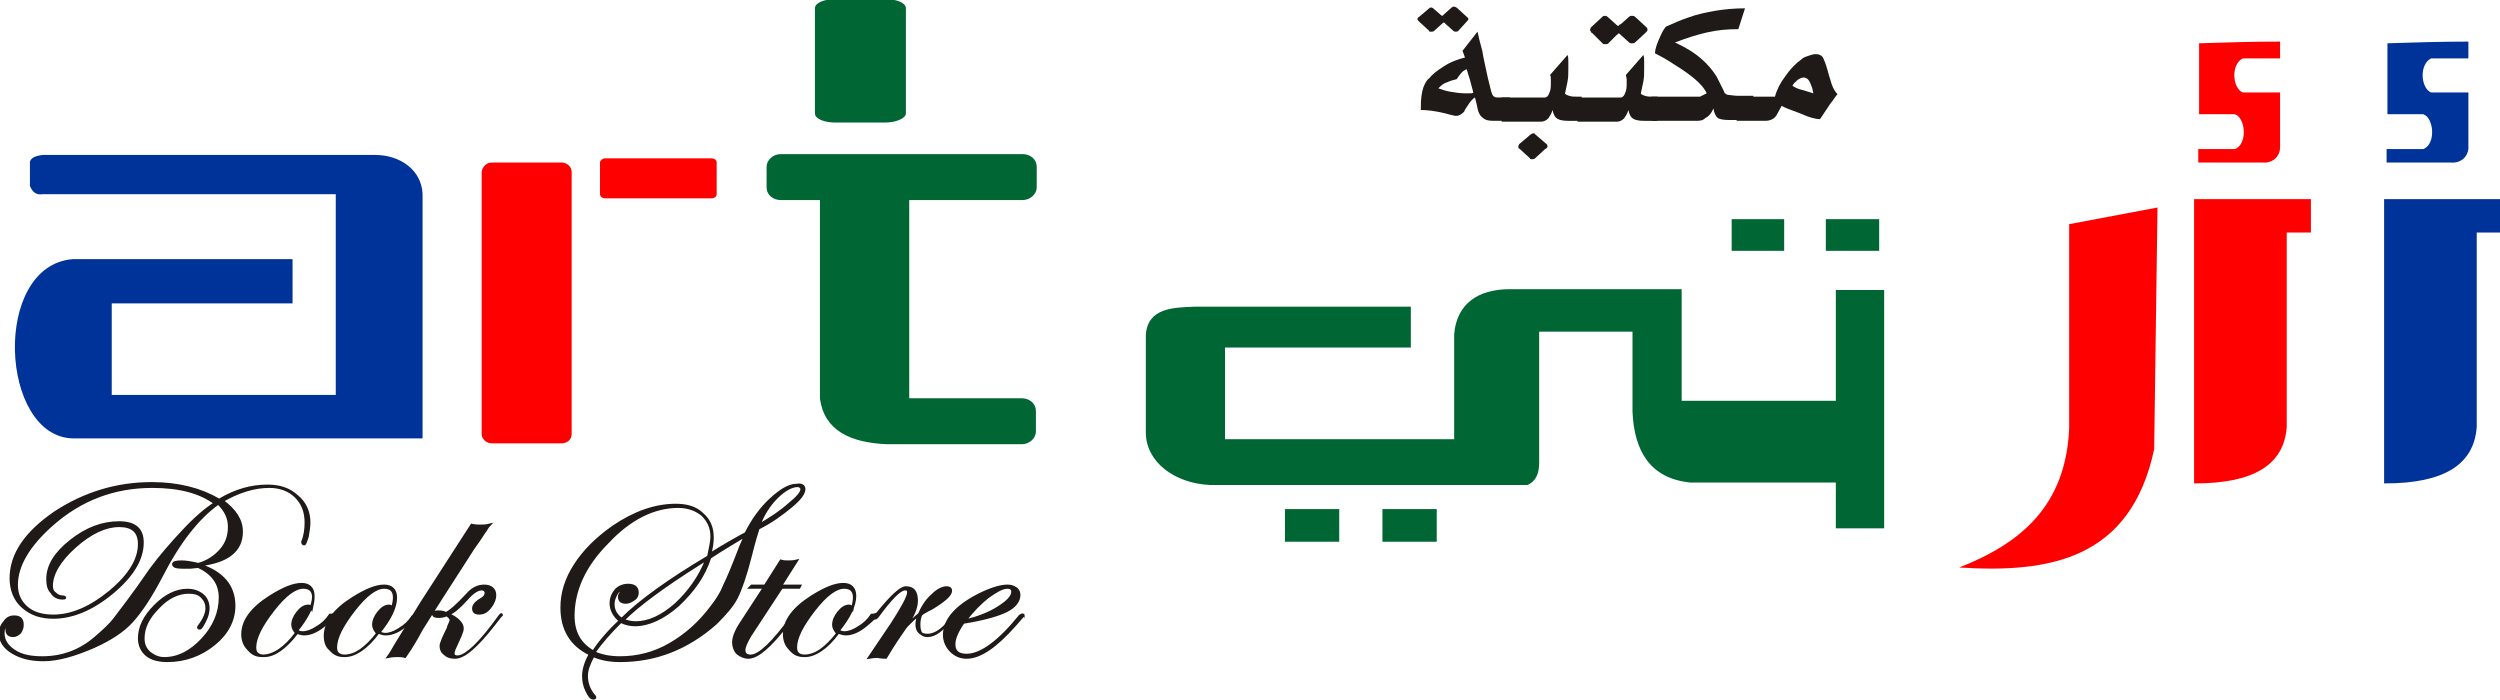 <?xml version="1.0" encoding="utf-8"?>
<!-- Generator: Adobe Illustrator 24.2.3, SVG Export Plug-In . SVG Version: 6.00 Build 0)  -->
<svg version="1.1" id="Layer_1" xmlns="http://www.w3.org/2000/svg" xmlns:xlink="http://www.w3.org/1999/xlink" x="0px" y="0px"
	 viewBox="0 0 300 84" style="enable-background:new 0 0 300 84;" xml:space="preserve">
<style type="text/css">
	.st0{fill-rule:evenodd;clip-rule:evenodd;fill:#003399;}
	.st1{fill:none;stroke:#003399;stroke-width:0.216;stroke-miterlimit:10;}
	.st2{fill-rule:evenodd;clip-rule:evenodd;fill:#FF0000;}
	.st3{fill-rule:evenodd;clip-rule:evenodd;fill:#006633;}
	.st4{fill:none;stroke:#006633;stroke-width:0.216;stroke-miterlimit:10;}
	.st5{fill-rule:evenodd;clip-rule:evenodd;fill:#1F1A17;}
	.st6{fill:none;stroke:#1F1A17;stroke-width:0.3;stroke-miterlimit:10;}
	.st7{fill:none;stroke:#FF0000;stroke-width:0.216;stroke-miterlimit:10;}
</style>
<g>
	<path class="st0" d="M5.1,23.2c12.1,0,23.2,0,35.3,0c0,8.1,0,16.2,0,24.3c-9,0-18.1,0-27.1,0c0-3.7,0-7.5,0-11.2
		c7.2,0,14.5,0,21.7,0c0-1.7,0-3.4,0-5.1c-8.7,0-17.4,0-26.2,0c-9.7,0.7-8.7,21.2,0,21.3h41.8c0-9.7,0-19.4,0-29.2
		c-0.1-2.8-2.6-4.6-5.6-4.6c-13.7,0-26.3,0-39.9,0c-0.6,0.1-1.2,0.2-1.4,0.7c0,1,0,1.9,0,2.9C4,23,4.4,23.3,5.1,23.2z"/>
	<path class="st1" d="M5.1,23.2c12.1,0,23.2,0,35.3,0c0,8.1,0,16.2,0,24.3c-9,0-18.1,0-27.1,0c0-3.7,0-7.5,0-11.2
		c7.2,0,14.5,0,21.7,0c0-1.7,0-3.4,0-5.1c-8.7,0-17.4,0-26.2,0c-9.7,0.7-8.7,21.2,0,21.3h41.8c0-9.7,0-19.4,0-29.2
		c-0.1-2.8-2.6-4.6-5.6-4.6c-13.7,0-26.3,0-39.9,0c-0.6,0.1-1.2,0.2-1.4,0.7c0,1,0,1.9,0,2.9C4,23,4.4,23.3,5.1,23.2z"/>
	<path class="st2" d="M59,19.5h8.4c0.6,0,1.2,0.5,1.2,1.1v31.5c0,0.6-0.5,1.1-1.2,1.1H59c-0.6,0-1.2-0.5-1.2-1.1V20.6
		C57.9,20,58.4,19.5,59,19.5"/>
	<path class="st2" d="M72.6,19h12.8c0.3,0,0.6,0.2,0.6,0.5v3.8c0,0.3-0.3,0.5-0.6,0.5H72.6c-0.3,0-0.6-0.2-0.6-0.5v-3.8
		C72,19.3,72.3,19,72.6,19"/>
	<path class="st3" d="M100.3,0h5.9c1.3,0,2.4,0.4,2.4,1v12.6c0,0.5-1.1,1-2.4,1h-5.9c-1.3,0-2.4-0.4-2.4-1V1C97.9,0.4,99,0,100.3,0z
		"/>
	<path class="st4" d="M100.3,0h5.9c1.3,0,2.4,0.4,2.4,1v12.6c0,0.5-1.1,1-2.4,1h-5.9c-1.3,0-2.4-0.4-2.4-1V1C97.9,0.4,99,0,100.3,0z
		"/>
	<path class="st3" d="M106.4,53.2h16.2c0.9,0,1.6-0.7,1.6-1.4v-2.5c0-0.8-0.7-1.4-1.6-1.4H109V24.1c0-0.1,0-0.1,0-0.2h13.7
		c0.9,0,1.6-0.7,1.6-1.4V20c0-0.8-0.7-1.4-1.6-1.4h-29c-0.9,0-1.6,0.7-1.6,1.4v2.5c0,0.8,0.7,1.4,1.6,1.4h4.8c0,0.1,0,0.1,0,0.2
		c0,7.9,0,15.8,0,23.7C99,51.6,102.1,53,106.4,53.2z"/>
	<path class="st4" d="M106.4,53.2h16.2c0.9,0,1.6-0.7,1.6-1.4v-2.5c0-0.8-0.7-1.4-1.6-1.4H109V24.1c0-0.1,0-0.1,0-0.2h13.7
		c0.9,0,1.6-0.7,1.6-1.4V20c0-0.8-0.7-1.4-1.6-1.4h-29c-0.9,0-1.6,0.7-1.6,1.4v2.5c0,0.8,0.7,1.4,1.6,1.4h4.8c0,0.1,0,0.1,0,0.2
		c0,7.9,0,15.8,0,23.7C99,51.6,102.1,53,106.4,53.2z"/>
	<path class="st5" d="M37.1,62.7c0,0.5-0.1,1.1-0.2,1.7c-0.2,0.6-0.3,0.9-0.4,0.9c-0.1,0-0.2-0.1-0.2-0.2c0,0,0-0.1,0-0.1
		c0.3-0.7,0.4-1.5,0.4-2.3c0-1.3-0.4-2.3-1.2-3.1c-0.8-0.8-1.9-1.2-3.2-1.2c-1.8,0-3.7,0.6-5.6,1.7c1.5,1.1,2.3,2.3,2.3,3.7
		c0,2.3-1.7,3.6-5,4c2.7,0.9,4.1,2.5,4.1,4.9c0,1.7-0.8,3.3-2.4,4.6c-1.6,1.3-3.5,2-5.6,2c-1,0-1.9-0.2-2.5-0.7
		c-0.6-0.5-0.9-1.2-0.9-2c0-1.3,0.6-2.6,1.9-3.9c1.3-1.3,2.6-1.9,3.9-1.9c0.7,0,1.3,0.2,1.8,0.6c0.5,0.4,0.7,1,0.7,1.6
		c0,0.4-0.1,0.9-0.4,1.5c-0.3,0.6-0.5,0.9-0.6,0.9c-0.1,0-0.2,0-0.2-0.1c0,0,0-0.1,0.1-0.2c0.6-0.8,0.9-1.5,0.9-2.1
		c0-0.6-0.2-1-0.6-1.4c-0.4-0.4-0.9-0.5-1.6-0.5c-1.2,0-2.5,0.6-3.6,1.8c-1.2,1.2-1.8,2.4-1.8,3.7c0,0.7,0.2,1.2,0.7,1.7
		c0.5,0.4,1.1,0.7,1.8,0.7c1.7,0,3.2-0.8,4.6-2.3c1.4-1.5,2.1-3.2,2.1-5c0-1.7-0.9-2.9-2.6-3.7l-1,0.1c-0.3,0-0.5,0-0.8,0
		c-0.8,0-1.2-0.1-1.2-0.4c0-0.2,0.3-0.3,1-0.3c0.5,0,1.1,0.1,2,0.3c1.1-0.3,2-0.9,2.7-1.7c0.7-0.8,1-1.7,1-2.8c0-1-0.4-1.9-1.3-2.8
		c-2.4,1.7-4.7,4.6-6.8,8.7c-1.3,2.5-2.5,4.3-3.6,5.5c-1,1.1-2.5,2.1-4.5,3c-2.3,1-4.3,1.6-6.1,1.6c-1.5,0-2.7-0.3-3.7-0.9
		c-1-0.6-1.5-1.4-1.5-2.3c0-0.5,0.2-1,0.5-1.3C0.8,74.2,1.2,74,1.7,74c0.7,0,1,0.3,1,1c0,0.3-0.1,0.6-0.3,0.9
		c-0.2,0.2-0.5,0.4-0.8,0.4c-0.6,0-0.8-0.3-0.8-0.8c0-0.2,0-0.3-0.1-0.3c-0.2,0-0.3,0.3-0.3,0.8c0,0.8,0.4,1.5,1.3,2.1
		c0.9,0.6,2,0.8,3.4,0.8c2.4,0,4.6-0.8,6.5-2.5c0.8-0.7,1.6-1.4,2.2-2.2c0.6-0.8,2.1-2.7,4.3-5.9c1.1-1.5,2.4-3,3.9-4.6
		c1.5-1.6,2.8-2.7,3.8-3.3c-1.7-1.3-4.2-2-7.5-2c-4.6,0-8.6,1.5-12.1,4.6c-2.8,2.5-4.2,4.9-4.2,7.2c0,1.1,0.4,2,1.2,2.7
		c0.8,0.7,1.9,1,3.2,1c2.2,0,4.5-1,6.8-2.9c2.4-2,3.5-3.9,3.5-5.7c0-1.5-0.8-2.2-2.4-2.2c-1.6,0-3.4,0.8-5.3,2.5
		c-1.9,1.7-2.8,3.3-2.8,4.7c0,0.4,0.1,0.7,0.4,0.9c0.3,0.3,0.6,0.4,0.9,0.4c0.2,0,0.3,0.1,0.3,0.1c0,0.1-0.1,0.1-0.3,0.1
		c-0.5,0-1-0.2-1.3-0.7c-0.4-0.4-0.5-1-0.5-1.6c0-1.6,0.9-3.1,2.8-4.6c1.9-1.5,3.8-2.2,5.8-2.2c1.9,0,2.8,0.8,2.8,2.4
		c0,2-1.2,4-3.6,6c-2.4,2-4.8,3-7.1,3c-1.5,0-2.7-0.4-3.7-1.3c-0.9-0.8-1.4-2-1.4-3.4c0-2.9,1.8-5.5,5.3-7.9
		C10.1,59.2,14,58,18.2,58c3.2,0,5.9,0.7,8.1,2c2-1.2,3.9-1.7,5.8-1.7c1.5,0,2.6,0.4,3.5,1.2C36.6,60.3,37.1,61.4,37.1,62.7"/>
	<path class="st5" d="M37.6,71.7c0-0.8-0.4-1.2-1.2-1.2c-1,0-2.2,0.9-3.6,2.7c-1.4,1.8-2.2,3.3-2.2,4.5c0,0.7,0.4,1,1.1,1
		c1.2,0,2.5-0.9,3.9-2.7c-0.3-0.3-0.5-0.7-0.5-1c0-0.5,0.2-1,0.6-1.5c0.4-0.5,0.8-0.8,1.3-0.8c0.2,0,0.3,0.1,0.4,0.3
		C37.5,72.5,37.6,72.1,37.6,71.7 M40.2,73.7c0,0.2-0.3,0.5-1,1.1c-1,0.9-1.9,1.3-2.7,1.3c-0.3,0-0.6-0.1-0.9-0.2
		c-1.4,1.9-2.8,2.8-4.1,2.8c-0.7,0-1.2-0.2-1.7-0.8c-0.5-0.5-0.7-1.1-0.7-1.8c0-1.6,1.1-3.1,3.3-4.5c1.6-1,2.8-1.5,3.8-1.5
		c0.9,0,1.4,0.5,1.4,1.4c0,1.2-0.7,2.6-2,4.2c0.2,0.1,0.5,0.2,0.7,0.2c0.5,0,1.1-0.2,1.7-0.6c0.7-0.4,1.2-0.9,1.6-1.5
		C40,73.8,40.1,73.7,40.2,73.7C40.2,73.7,40.2,73.7,40.2,73.7z"/>
	<path class="st5" d="M47.3,71.7c0-0.8-0.4-1.2-1.2-1.2c-1,0-2.2,0.9-3.6,2.7c-1.4,1.8-2.2,3.3-2.2,4.5c0,0.7,0.4,1,1.1,1
		c1.2,0,2.5-0.9,3.9-2.7c-0.3-0.3-0.5-0.7-0.5-1c0-0.5,0.2-1,0.6-1.5c0.4-0.5,0.8-0.8,1.3-0.8c0.2,0,0.3,0.1,0.4,0.3
		C47.2,72.5,47.3,72.1,47.3,71.7 M50,73.7c0,0.2-0.3,0.5-1,1.1c-1,0.9-1.9,1.3-2.7,1.3c-0.3,0-0.6-0.1-0.9-0.2
		c-1.4,1.9-2.8,2.8-4.1,2.8c-0.7,0-1.2-0.2-1.7-0.8C39.2,77.6,39,77,39,76.3c0-1.6,1.1-3.1,3.3-4.5c1.6-1,2.8-1.5,3.8-1.5
		c0.9,0,1.4,0.5,1.4,1.4c0,1.2-0.7,2.6-2,4.2c0.2,0.1,0.5,0.2,0.7,0.2c0.5,0,1.1-0.2,1.7-0.6c0.7-0.4,1.2-0.9,1.6-1.5
		C49.8,73.8,49.9,73.7,50,73.7C50,73.7,50,73.7,50,73.7z"/>
	<path class="st5" d="M60.2,73.8c0,0-0.1,0.1-0.2,0.2l-0.7,0.9c-2.1,2.7-3.6,4-4.7,4c-0.5,0-0.9-0.1-1.2-0.4c-0.4-0.3-0.5-0.6-0.5-1
		c0-0.3,0.3-1,0.9-2.2l0-0.1c0.2-0.4,0.3-0.7,0.3-0.8c0-0.2-0.2-0.4-0.5-0.6c-0.4,0.2-0.8,0.2-1,0.2c-0.4,0-0.6-0.1-0.6-0.3
		c0-0.2,0.2-0.3,0.5-0.3c0.3,0,0.7,0,1,0.2c0.5-0.2,1.4-1,2.6-2.3c0.6-0.7,1.3-1,2-1c0.8,0,1.3,0.4,1.3,1.1c0,0.5-0.2,1-0.6,1.5
		c-0.4,0.5-0.8,0.7-1.3,0.7c-0.5,0-0.7-0.2-0.7-0.6c0-0.4,0.4-0.8,1.1-1.2c0.3-0.2,0.4-0.4,0.4-0.7c0-0.2-0.2-0.4-0.5-0.4
		c-0.5,0-1.1,0.4-1.8,1.2c-0.9,1-1.6,1.6-2.2,1.8c1.1,0.5,1.7,1.1,1.7,1.7c0,0.4-0.3,1-0.8,2.1c-0.2,0.4-0.3,0.7-0.3,0.9
		c0,0.3,0.2,0.4,0.5,0.4c1,0,2.7-1.6,5-4.8c0.1-0.1,0.1-0.2,0.2-0.2C60.1,73.7,60.2,73.7,60.2,73.8 M58.7,63
		c-0.1,0.1-0.2,0.3-0.4,0.6C58,64,57.6,64.7,57,65.5c-0.3,0.4-0.7,1.1-1.3,2L53,71.7c-0.9,1.4-1.7,2.7-2.4,3.8
		c-0.7,1.3-1.3,2.3-1.8,3l-0.2,0.3c-0.3-0.1-0.6-0.1-0.9-0.1c-0.2,0-0.6,0-1.1,0.1c0.3-0.4,0.5-0.8,0.8-1.3l1.9-3.1
		c0.3-0.5,0.7-1.1,1.3-2.1l6-9.3c0.4,0.1,0.8,0.1,1,0.1C57.9,63.1,58.3,63.1,58.7,63z"/>
	<path class="st5" d="M85.4,64.4c0-1.1-0.4-1.9-1.1-2.6c-0.7-0.6-1.7-1-2.9-1c-2.9,0-5.8,1.4-8.5,4.3c-2.8,2.8-4.1,5.8-4.1,8.8
		c0,2,0.8,3.4,2.4,4.3c0.7-1.1,1.8-2.4,3.2-3.7c-0.7-0.6-1.1-1.3-1.1-2.1c0-0.6,0.2-1.1,0.6-1.6c0.4-0.4,0.9-0.6,1.5-0.6
		c0.7,0,1.1,0.3,1.1,0.9c0,0.3-0.1,0.6-0.4,0.8c-0.3,0.2-0.6,0.4-1,0.4c-0.5,0-0.8-0.2-0.8-0.7c0-0.2,0.1-0.3,0.2-0.5
		c0-0.1,0.1-0.2,0.1-0.2c0-0.1,0-0.1-0.1-0.1c-0.2,0-0.4,0.2-0.6,0.6c-0.2,0.4-0.3,0.7-0.3,1.1c0,0.7,0.3,1.3,1,1.8
		c2.2-2.2,5.7-4.7,10.4-7.5C85.2,65.8,85.4,65,85.4,64.4 M89.4,64.3c-1.3,0.8-2.7,1.6-4.2,2.6c-0.7,2.2-2,4-3.8,5.7
		c-1.8,1.6-3.6,2.4-5.2,2.4c-0.5,0-1.1-0.1-1.7-0.4c-1.2,1.2-2.3,2.4-3.2,3.7c0.9,0.4,1.9,0.6,3.1,0.6c2.1,0,4.1-0.5,6-1.6
		c1.9-1.1,3.6-2.6,5-4.5c0.7-0.9,1.2-1.7,1.5-2.5c0.4-0.8,1-2.2,1.8-4.3C88.9,65.4,89.2,64.9,89.4,64.3z M84.8,67.1l-1.1,0.7
		c-4.1,2.6-7.1,4.8-8.9,6.6c0.5,0.2,1,0.3,1.5,0.3c1.5,0,3.1-0.7,4.8-2.2C82.7,71,84,69.2,84.8,67.1z M96.2,58.7
		c0-0.2-0.2-0.4-0.5-0.4c-0.7,0-1.6,0.5-2.5,1.4c-0.9,0.9-1.6,2-2.1,3.3c1.4-0.8,2.6-1.6,3.6-2.5C95.7,59.7,96.2,59.1,96.2,58.7z
		 M96.5,58.7c0,0.5-0.5,1.2-1.6,2.1c-1.1,0.9-2.3,1.8-3.9,2.6c-0.2,0.6-0.5,1.6-0.9,3.2c-0.6,2.4-1.2,4.1-1.7,5.1
		c-0.5,1-1.4,2-2.5,3.1c-3.4,3-7.2,4.5-11.5,4.5c-1.2,0-2.3-0.2-3.2-0.6c-0.5,0.9-0.8,1.7-0.8,2.4c0,0.9,0.3,1.7,0.9,2.4
		c0.1,0.1,0.1,0.1,0.1,0.2c0,0.1-0.1,0.1-0.2,0.1c-0.3,0-0.5-0.3-0.8-0.9c-0.3-0.6-0.4-1.2-0.4-1.8c0-0.8,0.3-1.7,0.8-2.6
		c-2.3-1.1-3.4-3-3.4-5.6c0-1.7,0.5-3.4,1.6-5.1c1.1-1.7,2.6-3.2,4.6-4.6c2.5-1.7,5-2.6,7.5-2.6c1.3,0,2.4,0.3,3.2,1.1
		c0.8,0.7,1.2,1.6,1.2,2.8c0,0.6-0.1,1.3-0.3,2c1.6-1,3-1.8,4.3-2.5c0.8-1.6,1.8-3,3-4.1c1.2-1.1,2.2-1.7,3.1-1.7
		C96.2,58.1,96.5,58.3,96.5,58.7z"/>
	<path class="st5" d="M96,70.3l-0.1,0.2h-2.1L90,76.3c-0.4,0.7-0.7,1.3-0.7,1.7c0,0.5,0.3,0.7,0.8,0.7c1,0,2.7-1.6,5-4.8
		c0.1-0.1,0.1-0.2,0.2-0.2c0.1,0,0.1,0,0.1,0.1c0,0-0.1,0.1-0.2,0.2l-0.7,0.9c-2.1,2.7-3.6,4-4.7,4c-0.5,0-0.9-0.2-1.3-0.5
		c-0.3-0.3-0.5-0.8-0.5-1.3c0-0.6,0.3-1.4,0.9-2.3l2.8-4.3h-1.7l0.2-0.2h1.6l1.9-3c0.3,0.1,0.6,0.1,0.9,0.1c0.3,0,0.6,0,1-0.1
		l-1.9,3"/>
	<path class="st5" d="M102.5,71.7c0-0.8-0.4-1.2-1.2-1.2c-1,0-2.2,0.9-3.6,2.7c-1.4,1.8-2.2,3.3-2.2,4.5c0,0.7,0.4,1,1.1,1
		c1.2,0,2.5-0.9,3.9-2.7c-0.3-0.3-0.5-0.7-0.5-1c0-0.5,0.2-1,0.6-1.5c0.4-0.5,0.8-0.8,1.3-0.8c0.2,0,0.3,0.1,0.4,0.3
		C102.4,72.5,102.5,72.1,102.5,71.7 M105.2,73.7c0,0.2-0.3,0.5-1,1.1c-1,0.9-1.9,1.3-2.7,1.3c-0.3,0-0.6-0.1-0.9-0.2
		c-1.4,1.9-2.8,2.8-4.1,2.8c-0.7,0-1.2-0.2-1.7-0.8c-0.5-0.5-0.7-1.1-0.7-1.8c0-1.6,1.1-3.1,3.3-4.5c1.6-1,2.8-1.5,3.8-1.5
		c0.9,0,1.4,0.5,1.4,1.4c0,1.2-0.7,2.6-2,4.2c0.2,0.1,0.5,0.2,0.7,0.2c0.5,0,1.1-0.2,1.7-0.6c0.7-0.4,1.2-0.9,1.6-1.5
		C105,73.8,105,73.7,105.2,73.7C105.1,73.7,105.2,73.7,105.2,73.7z"/>
	<path class="st5" d="M114.6,73.8c0,0.1-0.3,0.5-1,1.1c-0.8,0.9-1.6,1.3-2.3,1.3c-0.8,0-1.3-0.4-1.3-1.3c0-0.3,0.1-0.6,0.2-1.1
		c-0.7,0.6-1.3,1.1-1.7,1.7c-0.4,0.6-1.2,1.7-2.2,3.4c-0.6,0-0.9-0.1-1-0.1c0,0-0.4,0-1,0.1l2.7-4c1.3-2,2-3.3,2-3.8
		c0-0.3-0.1-0.4-0.4-0.4c-0.6,0-1.7,1.1-3.3,3.3c-0.1,0.1-0.2,0.2-0.3,0.2c0,0-0.1,0-0.1-0.1c0,0,0-0.1,0.1-0.1l0.3-0.4
		c1.7-2.1,2.8-3.1,3.4-3.1c0.9,0,1.3,0.5,1.3,1.6c0,0.8-0.4,1.8-1.3,3.1c0.6-0.6,1.1-1.1,1.6-1.5c0.4-0.9,0.9-1.7,1.6-2.3
		c0.6-0.6,1.2-0.9,1.7-0.9c0.3,0,0.5,0.1,0.5,0.4c0,0.5-0.8,1.2-2.3,2.1c-0.2,0.1-0.6,0.3-1.1,0.6l-0.2,0.2
		c-0.2,0.5-0.2,0.9-0.2,1.2c0,0.9,0.3,1.3,1,1.3c0.9,0,1.8-0.7,2.8-2C114.3,73.8,114.4,73.7,114.6,73.8
		C114.5,73.7,114.6,73.7,114.6,73.8"/>
	<path class="st5" d="M121.5,71c0-0.3-0.2-0.5-0.6-0.5c-0.6,0-1.3,0.4-2.3,1.1c-0.9,0.7-1.9,1.7-2.8,2.9c1.6-0.4,2.9-0.9,4-1.6
		C120.9,72.2,121.5,71.6,121.5,71 M122.8,73.8c0,0-0.1,0.2-0.3,0.4l-0.7,0.8c-2.3,2.6-4.2,3.9-5.8,3.9c-0.8,0-1.4-0.3-1.9-0.8
		c-0.5-0.5-0.8-1.2-0.8-1.9c0-1.8,1.4-3.4,4.1-4.8c1.4-0.7,2.6-1.1,3.5-1.1c0.4,0,0.7,0.1,1,0.3c0.3,0.2,0.4,0.5,0.4,0.8
		c0,0.7-0.5,1.4-1.5,1.9c-1,0.5-2.7,1-5.2,1.4c-0.7,1-1.1,1.9-1.1,2.6c0,0.9,0.5,1.3,1.5,1.3c1.7,0,3.9-1.6,6.4-4.7
		C122.6,73.8,122.7,73.7,122.8,73.8C122.8,73.7,122.8,73.7,122.8,73.8z"/>
	<path class="st6" d="M37.1,62.7c0,0.5-0.1,1.1-0.2,1.7c-0.2,0.6-0.3,0.9-0.4,0.9c-0.1,0-0.2-0.1-0.2-0.2c0,0,0-0.1,0-0.1
		c0.3-0.7,0.4-1.5,0.4-2.3c0-1.3-0.4-2.3-1.2-3.1c-0.8-0.8-1.9-1.2-3.2-1.2c-1.8,0-3.7,0.6-5.6,1.7c1.5,1.1,2.3,2.3,2.3,3.7
		c0,2.3-1.7,3.6-5,4c2.7,0.9,4.1,2.5,4.1,4.9c0,1.7-0.8,3.3-2.4,4.6c-1.6,1.3-3.5,2-5.6,2c-1,0-1.9-0.2-2.5-0.7
		c-0.6-0.5-0.9-1.2-0.9-2c0-1.3,0.6-2.6,1.9-3.9c1.3-1.3,2.6-1.9,3.9-1.9c0.7,0,1.3,0.2,1.8,0.6c0.5,0.4,0.7,1,0.7,1.6
		c0,0.4-0.1,0.9-0.4,1.5c-0.3,0.6-0.5,0.9-0.6,0.9c-0.1,0-0.2,0-0.2-0.1c0,0,0-0.1,0.1-0.2c0.6-0.8,0.9-1.5,0.9-2.1
		c0-0.6-0.2-1-0.6-1.4c-0.4-0.4-0.9-0.5-1.6-0.5c-1.2,0-2.5,0.6-3.6,1.8c-1.2,1.2-1.8,2.4-1.8,3.7c0,0.7,0.2,1.2,0.7,1.7
		c0.5,0.4,1.1,0.7,1.8,0.7c1.7,0,3.2-0.8,4.6-2.3c1.4-1.5,2.1-3.2,2.1-5c0-1.7-0.9-2.9-2.6-3.7l-1,0.1c-0.3,0-0.5,0-0.8,0
		c-0.8,0-1.2-0.1-1.2-0.4c0-0.2,0.3-0.3,1-0.3c0.5,0,1.1,0.1,2,0.3c1.1-0.3,2-0.9,2.7-1.7c0.7-0.8,1-1.7,1-2.8c0-1-0.4-1.9-1.3-2.8
		c-2.4,1.7-4.7,4.6-6.8,8.7c-1.3,2.5-2.5,4.3-3.6,5.5c-1,1.1-2.5,2.1-4.5,3c-2.3,1-4.3,1.6-6.1,1.6c-1.5,0-2.7-0.3-3.7-0.9
		c-1-0.6-1.5-1.4-1.5-2.3c0-0.5,0.2-1,0.5-1.3C0.8,74.2,1.2,74,1.7,74c0.7,0,1,0.3,1,1c0,0.3-0.1,0.6-0.3,0.9
		c-0.2,0.2-0.5,0.4-0.8,0.4c-0.6,0-0.8-0.3-0.8-0.8c0-0.2,0-0.3-0.1-0.3c-0.2,0-0.3,0.3-0.3,0.8c0,0.8,0.4,1.5,1.3,2.1
		c0.9,0.6,2,0.8,3.4,0.8c2.4,0,4.6-0.8,6.5-2.5c0.8-0.7,1.6-1.4,2.2-2.2c0.6-0.8,2.1-2.7,4.3-5.9c1.1-1.5,2.4-3,3.9-4.6
		c1.5-1.6,2.8-2.7,3.8-3.3c-1.7-1.3-4.2-2-7.5-2c-4.6,0-8.6,1.5-12.1,4.6c-2.8,2.5-4.2,4.9-4.2,7.2c0,1.1,0.4,2,1.2,2.7
		c0.8,0.7,1.9,1,3.2,1c2.2,0,4.5-1,6.8-2.9c2.4-2,3.5-3.9,3.5-5.7c0-1.5-0.8-2.2-2.4-2.2c-1.6,0-3.4,0.8-5.3,2.5
		c-1.9,1.7-2.8,3.3-2.8,4.7c0,0.4,0.1,0.7,0.4,0.9c0.3,0.3,0.6,0.4,0.9,0.4c0.2,0,0.3,0.1,0.3,0.1c0,0.1-0.1,0.1-0.3,0.1
		c-0.5,0-1-0.2-1.3-0.7c-0.4-0.4-0.5-1-0.5-1.6c0-1.6,0.9-3.1,2.8-4.6c1.9-1.5,3.8-2.2,5.8-2.2c1.9,0,2.8,0.8,2.8,2.4
		c0,2-1.2,4-3.6,6c-2.4,2-4.8,3-7.1,3c-1.5,0-2.7-0.4-3.7-1.3c-0.9-0.8-1.4-2-1.4-3.4c0-2.9,1.8-5.5,5.3-7.9
		C10.1,59.2,14,58,18.2,58c3.2,0,5.9,0.7,8.1,2c2-1.2,3.9-1.7,5.8-1.7c1.5,0,2.6,0.4,3.5,1.2C36.6,60.3,37.1,61.4,37.1,62.7z"/>
	<path class="st6" d="M37.6,71.7c0-0.8-0.4-1.2-1.2-1.2c-1,0-2.2,0.9-3.6,2.7c-1.4,1.8-2.2,3.3-2.2,4.5c0,0.7,0.4,1,1.1,1
		c1.2,0,2.5-0.9,3.9-2.7c-0.3-0.3-0.5-0.7-0.5-1c0-0.5,0.2-1,0.6-1.5c0.4-0.5,0.8-0.8,1.3-0.8c0.2,0,0.3,0.1,0.4,0.3
		C37.5,72.5,37.6,72.1,37.6,71.7z M40.2,73.7c0,0.2-0.3,0.5-1,1.1c-1,0.9-1.9,1.3-2.7,1.3c-0.3,0-0.6-0.1-0.9-0.2
		c-1.4,1.9-2.8,2.8-4.1,2.8c-0.7,0-1.2-0.2-1.7-0.8c-0.5-0.5-0.7-1.1-0.7-1.8c0-1.6,1.1-3.1,3.3-4.5c1.6-1,2.8-1.5,3.8-1.5
		c0.9,0,1.4,0.5,1.4,1.4c0,1.2-0.7,2.6-2,4.2c0.2,0.1,0.5,0.2,0.7,0.2c0.5,0,1.1-0.2,1.7-0.6c0.7-0.4,1.2-0.9,1.6-1.5
		C40,73.8,40.1,73.7,40.2,73.7C40.2,73.7,40.2,73.7,40.2,73.7z"/>
	<path class="st6" d="M47.3,71.7c0-0.8-0.4-1.2-1.2-1.2c-1,0-2.2,0.9-3.6,2.7c-1.4,1.8-2.2,3.3-2.2,4.5c0,0.7,0.4,1,1.1,1
		c1.2,0,2.5-0.9,3.9-2.7c-0.3-0.3-0.5-0.7-0.5-1c0-0.5,0.2-1,0.6-1.5c0.4-0.5,0.8-0.8,1.3-0.8c0.2,0,0.3,0.1,0.4,0.3
		C47.2,72.5,47.3,72.1,47.3,71.7z M50,73.7c0,0.2-0.3,0.5-1,1.1c-1,0.9-1.9,1.3-2.7,1.3c-0.3,0-0.6-0.1-0.9-0.2
		c-1.4,1.9-2.8,2.8-4.1,2.8c-0.7,0-1.2-0.2-1.7-0.8C39.2,77.6,39,77,39,76.3c0-1.6,1.1-3.1,3.3-4.5c1.6-1,2.8-1.5,3.8-1.5
		c0.9,0,1.4,0.5,1.4,1.4c0,1.2-0.7,2.6-2,4.2c0.2,0.1,0.5,0.2,0.7,0.2c0.5,0,1.1-0.2,1.7-0.6c0.7-0.4,1.2-0.9,1.6-1.5
		C49.8,73.8,49.9,73.7,50,73.7C50,73.7,50,73.7,50,73.7z"/>
	<path class="st6" d="M60.2,73.8c0,0-0.1,0.1-0.2,0.2l-0.7,0.9c-2.1,2.7-3.6,4-4.7,4c-0.5,0-0.9-0.1-1.2-0.4c-0.4-0.3-0.5-0.6-0.5-1
		c0-0.3,0.3-1,0.9-2.2l0-0.1c0.2-0.4,0.3-0.7,0.3-0.8c0-0.2-0.2-0.4-0.5-0.6c-0.4,0.2-0.8,0.2-1,0.2c-0.4,0-0.6-0.1-0.6-0.3
		c0-0.2,0.2-0.3,0.5-0.3c0.3,0,0.7,0,1,0.2c0.5-0.2,1.4-1,2.6-2.3c0.6-0.7,1.3-1,2-1c0.8,0,1.3,0.4,1.3,1.1c0,0.5-0.2,1-0.6,1.5
		c-0.4,0.5-0.8,0.7-1.3,0.7c-0.5,0-0.7-0.2-0.7-0.6c0-0.4,0.4-0.8,1.1-1.2c0.3-0.2,0.4-0.4,0.4-0.7c0-0.2-0.2-0.4-0.5-0.4
		c-0.5,0-1.1,0.4-1.8,1.2c-0.9,1-1.6,1.6-2.2,1.8c1.1,0.5,1.7,1.1,1.7,1.7c0,0.4-0.3,1-0.8,2.1c-0.2,0.4-0.3,0.7-0.3,0.9
		c0,0.3,0.2,0.4,0.5,0.4c1,0,2.7-1.6,5-4.8c0.1-0.1,0.1-0.2,0.2-0.2C60.1,73.7,60.2,73.7,60.2,73.8z M58.7,63
		c-0.1,0.1-0.2,0.3-0.4,0.6C58,64,57.6,64.7,57,65.5c-0.3,0.4-0.7,1.1-1.3,2L53,71.7c-0.9,1.4-1.7,2.7-2.4,3.8
		c-0.7,1.3-1.3,2.3-1.8,3l-0.2,0.3c-0.3-0.1-0.6-0.1-0.9-0.1c-0.2,0-0.6,0-1.1,0.1c0.3-0.4,0.5-0.8,0.8-1.3l1.9-3.1
		c0.3-0.5,0.7-1.1,1.3-2.1l6-9.3c0.4,0.1,0.8,0.1,1,0.1C57.9,63.1,58.3,63.1,58.7,63z"/>
	<path class="st6" d="M85.4,64.4c0-1.1-0.4-1.9-1.1-2.6c-0.7-0.6-1.7-1-2.9-1c-2.9,0-5.8,1.4-8.5,4.3c-2.8,2.8-4.1,5.8-4.1,8.8
		c0,2,0.8,3.4,2.4,4.3c0.7-1.1,1.8-2.4,3.2-3.7c-0.7-0.6-1.1-1.3-1.1-2.1c0-0.6,0.2-1.1,0.6-1.6c0.4-0.4,0.9-0.6,1.5-0.6
		c0.7,0,1.1,0.3,1.1,0.9c0,0.3-0.1,0.6-0.4,0.8c-0.3,0.2-0.6,0.4-1,0.4c-0.5,0-0.8-0.2-0.8-0.7c0-0.2,0.1-0.3,0.2-0.5
		c0-0.1,0.1-0.2,0.1-0.2c0-0.1,0-0.1-0.1-0.1c-0.2,0-0.4,0.2-0.6,0.6c-0.2,0.4-0.3,0.7-0.3,1.1c0,0.7,0.3,1.3,1,1.8
		c2.2-2.2,5.7-4.7,10.4-7.5C85.2,65.8,85.4,65,85.4,64.4z M89.4,64.3c-1.3,0.8-2.7,1.6-4.2,2.6c-0.7,2.2-2,4-3.8,5.7
		c-1.8,1.6-3.6,2.4-5.2,2.4c-0.5,0-1.1-0.1-1.7-0.4c-1.2,1.2-2.3,2.4-3.2,3.7c0.9,0.4,1.9,0.6,3.1,0.6c2.1,0,4.1-0.5,6-1.6
		c1.9-1.1,3.6-2.6,5-4.5c0.7-0.9,1.2-1.7,1.5-2.5c0.4-0.8,1-2.2,1.8-4.3C88.9,65.4,89.2,64.9,89.4,64.3z M84.8,67.1l-1.1,0.7
		c-4.1,2.6-7.1,4.8-8.9,6.6c0.5,0.2,1,0.3,1.5,0.3c1.5,0,3.1-0.7,4.8-2.2C82.7,71,84,69.2,84.8,67.1z M96.2,58.7
		c0-0.2-0.2-0.4-0.5-0.4c-0.7,0-1.6,0.5-2.5,1.4c-0.9,0.9-1.6,2-2.1,3.3c1.4-0.8,2.6-1.6,3.6-2.5C95.7,59.7,96.2,59.1,96.2,58.7z
		 M96.5,58.7c0,0.5-0.5,1.2-1.6,2.1c-1.1,0.9-2.3,1.8-3.9,2.6c-0.2,0.6-0.5,1.6-0.9,3.2c-0.6,2.4-1.2,4.1-1.7,5.1
		c-0.5,1-1.4,2-2.5,3.1c-3.4,3-7.2,4.5-11.5,4.5c-1.2,0-2.3-0.2-3.2-0.6c-0.5,0.9-0.8,1.7-0.8,2.4c0,0.9,0.3,1.7,0.9,2.4
		c0.1,0.1,0.1,0.1,0.1,0.2c0,0.1-0.1,0.1-0.2,0.1c-0.3,0-0.5-0.3-0.8-0.9c-0.3-0.6-0.4-1.2-0.4-1.8c0-0.8,0.3-1.7,0.8-2.6
		c-2.3-1.1-3.4-3-3.4-5.6c0-1.7,0.5-3.4,1.6-5.1c1.1-1.7,2.6-3.2,4.6-4.6c2.5-1.7,5-2.6,7.5-2.6c1.3,0,2.4,0.3,3.2,1.1
		c0.8,0.7,1.2,1.6,1.2,2.8c0,0.6-0.1,1.3-0.3,2c1.6-1,3-1.8,4.3-2.5c0.8-1.6,1.8-3,3-4.1c1.2-1.1,2.2-1.7,3.1-1.7
		C96.2,58.1,96.5,58.3,96.5,58.7z"/>
	<path class="st6" d="M96,70.3l-0.1,0.2h-2.1L90,76.3c-0.4,0.7-0.7,1.3-0.7,1.7c0,0.5,0.3,0.7,0.8,0.7c1,0,2.7-1.6,5-4.8
		c0.1-0.1,0.1-0.2,0.2-0.2c0.1,0,0.1,0,0.1,0.1c0,0-0.1,0.1-0.2,0.2l-0.7,0.9c-2.1,2.7-3.6,4-4.7,4c-0.5,0-0.9-0.2-1.3-0.5
		c-0.3-0.3-0.5-0.8-0.5-1.3c0-0.6,0.3-1.4,0.9-2.3l2.8-4.3h-1.7l0.2-0.2h1.6l1.9-3c0.3,0.1,0.6,0.1,0.9,0.1c0.3,0,0.6,0,1-0.1
		l-1.9,3H96z"/>
	<path class="st6" d="M102.5,71.7c0-0.8-0.4-1.2-1.2-1.2c-1,0-2.2,0.9-3.6,2.7c-1.4,1.8-2.2,3.3-2.2,4.5c0,0.7,0.4,1,1.1,1
		c1.2,0,2.5-0.9,3.9-2.7c-0.3-0.3-0.5-0.7-0.5-1c0-0.5,0.2-1,0.6-1.5c0.4-0.5,0.8-0.8,1.3-0.8c0.2,0,0.3,0.1,0.4,0.3
		C102.4,72.5,102.5,72.1,102.5,71.7z M105.2,73.7c0,0.2-0.3,0.5-1,1.1c-1,0.9-1.9,1.3-2.7,1.3c-0.3,0-0.6-0.1-0.9-0.2
		c-1.4,1.9-2.8,2.8-4.1,2.8c-0.7,0-1.2-0.2-1.7-0.8c-0.5-0.5-0.7-1.1-0.7-1.8c0-1.6,1.1-3.1,3.3-4.5c1.6-1,2.8-1.5,3.8-1.5
		c0.9,0,1.4,0.5,1.4,1.4c0,1.2-0.7,2.6-2,4.2c0.2,0.1,0.5,0.2,0.7,0.2c0.5,0,1.1-0.2,1.7-0.6c0.7-0.4,1.2-0.9,1.6-1.5
		C105,73.8,105,73.7,105.2,73.7C105.1,73.7,105.2,73.7,105.2,73.7z"/>
	<path class="st6" d="M114.6,73.8c0,0.1-0.3,0.5-1,1.1c-0.8,0.9-1.6,1.3-2.3,1.3c-0.8,0-1.3-0.4-1.3-1.3c0-0.3,0.1-0.6,0.2-1.1
		c-0.7,0.6-1.3,1.1-1.7,1.7c-0.4,0.6-1.2,1.7-2.2,3.4c-0.6,0-0.9-0.1-1-0.1c0,0-0.4,0-1,0.1l2.7-4c1.3-2,2-3.3,2-3.8
		c0-0.3-0.1-0.4-0.4-0.4c-0.6,0-1.7,1.1-3.3,3.3c-0.1,0.1-0.2,0.2-0.3,0.2c0,0-0.1,0-0.1-0.1c0,0,0-0.1,0.1-0.1l0.3-0.4
		c1.7-2.1,2.8-3.1,3.4-3.1c0.9,0,1.3,0.5,1.3,1.6c0,0.8-0.4,1.8-1.3,3.1c0.6-0.6,1.1-1.1,1.6-1.5c0.4-0.9,0.9-1.7,1.6-2.3
		c0.6-0.6,1.2-0.9,1.7-0.9c0.3,0,0.5,0.1,0.5,0.4c0,0.5-0.8,1.2-2.3,2.1c-0.2,0.1-0.6,0.3-1.1,0.6l-0.2,0.2
		c-0.2,0.5-0.2,0.9-0.2,1.2c0,0.9,0.3,1.3,1,1.3c0.9,0,1.8-0.7,2.8-2C114.3,73.8,114.4,73.7,114.6,73.8
		C114.5,73.7,114.6,73.7,114.6,73.8z"/>
	<path class="st6" d="M121.5,71c0-0.3-0.2-0.5-0.6-0.5c-0.6,0-1.3,0.4-2.3,1.1c-0.9,0.7-1.9,1.7-2.8,2.9c1.6-0.4,2.9-0.9,4-1.6
		C120.9,72.2,121.5,71.6,121.5,71z M122.8,73.8c0,0-0.1,0.2-0.3,0.4l-0.7,0.8c-2.3,2.6-4.2,3.9-5.8,3.9c-0.8,0-1.4-0.3-1.9-0.8
		c-0.5-0.5-0.8-1.2-0.8-1.9c0-1.8,1.4-3.4,4.1-4.8c1.4-0.7,2.6-1.1,3.5-1.1c0.4,0,0.7,0.1,1,0.3c0.3,0.2,0.4,0.5,0.4,0.8
		c0,0.7-0.5,1.4-1.5,1.9c-1,0.5-2.7,1-5.2,1.4c-0.7,1-1.1,1.9-1.1,2.6c0,0.9,0.5,1.3,1.5,1.3c1.7,0,3.9-1.6,6.4-4.7
		C122.6,73.8,122.7,73.7,122.8,73.8C122.8,73.7,122.8,73.7,122.8,73.8z"/>
	<path class="st3" d="M169.3,36.8c-8.6,0-17.3,0-25.9,0c-2.5,0.1-5.7,0.1-5.9,3.4c0,3.9,0,7.8,0,11.7c0,3.5,3.4,6.1,7.7,6.3h38.1
		c1.1-0.5,1.4-1.5,1.4-2.7c0-5.2,0-10.5,0-15.7h11.2v9.6c0.2,4.7,2.1,8,6.9,8.5h17.5v5.5h5.8V34.8h-5.8v13.3h-18.5V34.7
		c-6.9,0-13.7,0-20.6,0c-3.9,0-6.4,1.8-6.7,5.4v12.6H147v-11h22.3"/>
	<rect x="154.3" y="61.2" class="st3" width="6.3" height="3.7"/>
	<rect x="154.3" y="61.2" class="st4" width="6.3" height="3.7"/>
	<rect x="166" y="61.2" class="st3" width="6.3" height="3.7"/>
	<rect x="166" y="61.2" class="st4" width="6.3" height="3.7"/>
	<polyline class="st3" points="207.8,26.3 214.1,26.3 214.1,30.1 207.8,30.1 	"/>
	<polyline class="st3" points="219.1,26.3 225.5,26.3 225.5,30.1 219.1,30.1 	"/>
	<path class="st2" d="M258.9,24.9l-10.6,2c0,8.2,0,16.4,0,24.5c-0.4,9.3-5.8,13.8-13.2,16.7c10.9,0.7,20.6-1,23.4-14.2"/>
	<path class="st2" d="M263.4,24h9.3h1.6h2.9v3.8h-2.9c0,7.8,0,15.6,0,23.4c-0.3,4.5-3.9,6.7-10.9,6.7V24z"/>
	<path class="st7" d="M263.4,24h9.3h1.6h2.9v3.8h-2.9c0,7.8,0,15.6,0,23.4c-0.3,4.5-3.9,6.7-10.9,6.7V24z"/>
	<path class="st2" d="M273.5,5.1c0,0.6,0,1.2,0,1.8c-1.5,0-3,0-4.4,0c-1.6,0.8-1.3,3.8,0,4.3c1.5,0,3,0,4.4,0c0,2.2,0,4.4,0,6.6
		c-0.1,1.1-1,1.7-2,1.6c-2.5,0-5.1,0-7.6,0c0-0.5,0-0.9,0-1.4c1.4,0,2.8,0,4.3,0c1.7-0.6,1.4-4,0-4.4c-1.4,0-2.8,0-4.2,0
		c0-2.8,0-5.5,0-8.3C267.1,5.2,270.3,5.1,273.5,5.1z"/>
	<path class="st7" d="M273.5,5.1c0,0.6,0,1.2,0,1.8c-1.5,0-3,0-4.4,0c-1.6,0.8-1.3,3.8,0,4.3c1.5,0,3,0,4.4,0c0,2.2,0,4.4,0,6.6
		c-0.1,1.1-1,1.7-2,1.6c-2.5,0-5.1,0-7.6,0c0-0.5,0-0.9,0-1.4c1.4,0,2.8,0,4.3,0c1.7-0.6,1.4-4,0-4.4c-1.4,0-2.8,0-4.2,0
		c0-2.8,0-5.5,0-8.3C267.1,5.2,270.3,5.1,273.5,5.1z"/>
	<path class="st0" d="M286.2,24h9.3h1.6h2.9v3.8h-2.9c0,7.8,0,15.6,0,23.4c-0.3,4.5-3.9,6.7-10.9,6.7V24z"/>
	<path class="st1" d="M286.2,24h9.3h1.6h2.9v3.8h-2.9c0,7.8,0,15.6,0,23.4c-0.3,4.5-3.9,6.7-10.9,6.7V24z"/>
	<path class="st0" d="M296.1,5.1c0,0.6,0,1.2,0,1.8c-1.5,0-3,0-4.4,0c-1.6,0.8-1.3,3.8,0,4.3c1.5,0,3,0,4.4,0c0,2.2,0,4.4,0,6.6
		c-0.1,1.1-1,1.7-2,1.6c-2.5,0-5.1,0-7.6,0c0-0.5,0-0.9,0-1.4c1.4,0,2.8,0,4.3,0c1.7-0.6,1.4-4,0-4.4c-1.4,0-2.8,0-4.2,0
		c0-2.8,0-5.5,0-8.3C289.7,5.2,292.9,5.1,296.1,5.1z"/>
	<path class="st1" d="M296.1,5.1c0,0.6,0,1.2,0,1.8c-1.5,0-3,0-4.4,0c-1.6,0.8-1.3,3.8,0,4.3c1.5,0,3,0,4.4,0c0,2.2,0,4.4,0,6.6
		c-0.1,1.1-1,1.7-2,1.6c-2.5,0-5.1,0-7.6,0c0-0.5,0-0.9,0-1.4c1.4,0,2.8,0,4.3,0c1.7-0.6,1.4-4,0-4.4c-1.4,0-2.8,0-4.2,0
		c0-2.8,0-5.5,0-8.3C289.7,5.2,292.9,5.1,296.1,5.1z"/>
	<path class="st5" d="M176,8.3c-0.2,0.1-0.4,0.2-0.5,0.3c0,0-0.3,0.3-0.7,0.9c-0.4,0.1-0.8,0.2-1.2,0.4c-0.4,0.1-0.7,0.4-1,0.7
		c0.3,0.1,0.8,0.3,1.4,0.4c0.6,0.1,1.2,0.2,1.8,0.2c0.2,0,0.4,0,0.6,0c0.2,0,0.3,0,0.4-0.1c-0.1-0.3-0.2-0.8-0.4-1.5
		C176.2,9,176.1,8.6,176,8.3 M175.8,6.9l-0.3-0.8l1.8-2.3c0.1,0.5,0.3,1.3,0.6,2.4c0,0.2,0.2,1.1,0.5,2.5c0.2,1,0.4,1.6,0.5,2.1
		c0.1,0.4,0.2,0.7,0.4,0.8c0.1,0.1,0.3,0.1,0.6,0.1c0.1,0,0.2,0,0.2,0c0.1,0,0.2,0,0.3,0h0.1h0.7v2.8h-2c-0.6,0-1-0.1-1.3-0.4
		c-0.3-0.2-0.5-0.6-0.6-1.1c0-0.1-0.1-0.5-0.3-1.3c-0.2,0.1-0.4,0.3-0.7,0.7c-0.4,0.6-0.6,0.9-0.6,1c-0.3,0.3-0.6,0.5-0.9,0.5
		c-0.1,0-0.2,0-0.2,0c-0.5-0.1-0.8-0.2-1.2-0.3c-1.2-0.3-2.2-0.4-2.9-0.4l0-0.4c0-0.9,0.1-1.7,0.3-2.3c0.2-0.5,0.4-0.9,0.7-1.1
		c0.3-0.4,0.9-0.9,1.7-1.4C174.1,7.4,175,7.1,175.8,6.9z M173.1,2.8l-1,0.9c-0.1,0.1-0.2,0.1-0.3,0.1c-0.1,0-0.1,0-0.2,0
		c-0.1,0-0.1,0-0.1-0.1l-1.2-1.1c-0.1-0.1-0.2-0.2-0.2-0.3c0-0.1,0-0.2,0.1-0.2l1.3-1.1c0.1-0.1,0.2-0.1,0.2-0.1
		c0.2,0,0.3,0.1,0.4,0.2l0.8,0.7c0.1,0.1,0.2,0.1,0.2,0.1c0,0,0.1-0.1,0.2-0.2l0.9-0.8c0.1-0.1,0.2-0.1,0.3-0.1
		c0.1,0,0.3,0.1,0.4,0.2l1.2,1.1c0,0,0.1,0.1,0.1,0.1c0,0,0,0.1,0,0.1c0,0.1-0.1,0.2-0.2,0.3L175,3.7c-0.1,0.1-0.2,0.1-0.3,0.1
		c-0.1,0-0.2,0-0.3-0.1l-0.9-0.8c-0.1-0.1-0.2-0.2-0.2-0.2C173.3,2.7,173.2,2.7,173.1,2.8z"/>
	<path class="st5" d="M185.6,17.3c0.1,0.1,0.1,0.2,0.1,0.3c0,0.1-0.1,0.2-0.3,0.3l-1.2,1.1c-0.1,0.1-0.2,0.1-0.3,0.1
		c-0.1,0-0.1,0-0.2,0c0,0-0.1,0-0.1-0.1l-1.2-1.1c-0.2-0.1-0.2-0.2-0.2-0.3c0,0,0-0.1,0-0.1c0,0,0.1-0.1,0.1-0.2l1.3-1.1
		c0.1-0.1,0.3-0.2,0.4-0.2c0.1,0,0.2,0,0.2,0.1 M186,9l2.1-2.4c0.1,0.2,0.1,0.5,0.1,0.8c0,0.3,0,0.6,0,0.9c0,0.5,0,1-0.1,1.5
		c-0.1,0.5-0.2,1-0.3,1.4v0c0,0.1,0.2,0.2,0.5,0.3c0.3,0.1,0.6,0.1,1,0.1h0.5v2.9h-1.6c-0.7,0-1.2-0.1-1.5-0.4
		c-0.2-0.2-0.3-0.5-0.4-0.9c-0.1,0.4-0.3,0.7-0.5,1c-0.3,0.3-0.6,0.4-0.9,0.4h-4.7v-2.9h5.2c0.2,0,0.4-0.2,0.5-0.5
		c0.2-0.4,0.2-0.8,0.2-1.2c0-0.2,0-0.3,0-0.5C186.1,9.3,186.1,9.1,186,9z"/>
	<path class="st5" d="M195.1,9l2.1-2.4c0.1,0.2,0.1,0.5,0.1,0.8c0,0.3,0,0.6,0,0.9c0,0.5,0,1-0.1,1.5c-0.1,0.5-0.2,0.9-0.3,1.4v0
		c0,0.1,0.2,0.2,0.5,0.3c0.3,0.1,0.6,0.1,1,0.1h0.5v2.9h-1.6c-0.7,0-1.2-0.1-1.5-0.4c-0.2-0.2-0.3-0.5-0.4-0.9
		c-0.1,0.4-0.3,0.7-0.5,1c-0.3,0.3-0.6,0.4-0.9,0.4h-4.7v-2.9h5.2c0.2,0,0.4-0.2,0.5-0.5c0.2-0.4,0.2-0.8,0.2-1.2c0-0.2,0-0.3,0-0.5
		C195.2,9.3,195.1,9.1,195.1,9 M194,4.2l-1,1c-0.1,0.1-0.2,0.1-0.3,0.1c-0.1,0-0.1,0-0.2,0c-0.1,0-0.1,0-0.2-0.1L191.1,4
		c-0.1-0.1-0.2-0.1-0.2-0.2c0-0.1-0.1-0.1-0.1-0.2c0-0.1,0.1-0.2,0.1-0.3l1.4-1.3c0.1-0.1,0.2-0.1,0.3-0.1c0.2,0,0.3,0.1,0.4,0.2
		L194,3c0.1,0.1,0.2,0.1,0.2,0.1c0,0,0.1,0,0.1-0.1c0,0,0.1-0.1,0.2-0.1l1-0.9c0.1,0,0.1-0.1,0.2-0.1c0,0,0.1,0,0.2,0
		c0.2,0,0.3,0.1,0.4,0.2l1.3,1.2c0.1,0.1,0.1,0.2,0.1,0.3c0,0.1-0.1,0.2-0.2,0.3l-1.3,1.2c-0.1,0.1-0.2,0.1-0.4,0.1
		c-0.1,0-0.2,0-0.3-0.1l-1-0.9c-0.1-0.1-0.2-0.2-0.3-0.2C194.2,4,194.2,4.1,194,4.2z"/>
	<path class="st5" d="M203.4,14.5h-5.2v-2.9h5.8l0.8-0.4c-0.2-0.5-0.7-1.1-1.4-1.7c-0.6-0.5-1.4-1.1-2.4-1.7
		c-0.6-0.4-1.4-0.9-2.4-1.4c0-0.3,0.1-0.8,0.4-1.5c0.3-0.7,0.5-1.2,0.9-1.7c0.9-0.4,1.8-0.8,2.7-1.1c1.1-0.4,2.1-0.6,3.2-0.8
		c1.2-0.2,2.4-0.3,3.6-0.3l-0.8,2.5c-1.3,0-2.5,0.1-3.8,0.4c-1.3,0.3-2.5,0.7-3.8,1.2c1.3,0.6,2.3,1.2,3.2,2
		c0.7,0.6,1.3,1.3,1.8,2.1c0.2,0.4,0.5,1,0.9,1.8c0,0.2,0.3,0.4,0.6,0.4c0.2,0,0.6,0.1,1.1,0.1h1.8v2.9h-3c-0.6,0-1-0.1-1.2-0.2
		c-0.3-0.2-0.5-0.6-0.6-1.2c-0.2,0.6-0.6,1-1,1.2C204.3,14.5,203.9,14.5,203.4,14.5"/>
	<path class="st5" d="M216.8,9.4c-0.1,0-0.2-0.1-0.3-0.1c-0.3,0-0.5,0.1-0.8,0.3c-0.2,0.2-0.5,0.4-0.6,0.7c0.3,0.2,0.7,0.4,1.2,0.5
		c0.3,0.1,0.7,0.2,1.3,0.4c-0.1-0.4-0.1-0.6-0.2-0.8C217.2,9.8,217,9.5,216.8,9.4 M211.8,14.5h-3.4v-2.9h4.6
		c0.2-0.8,0.6-1.6,1.2-2.4c0.6-0.9,1.3-1.6,2-2.1c0.2-0.2,0.5-0.3,0.8-0.4c0.3-0.1,0.6-0.2,0.8-0.2c0.2,0,0.4,0,0.6,0.1
		c0.2,0.1,0.3,0.2,0.4,0.4c0.1,0.2,0.3,0.7,0.5,1.4c0.2,0.8,0.4,1.3,0.5,1.7c0.2,0.6,0.5,1,0.7,1.2c-0.2,0.2-0.5,0.7-0.9,1.2
		c-0.4,0.6-0.8,1.2-1.2,1.8c-0.5,0-1.3-0.2-2.4-0.7c-1.1-0.4-1.9-0.7-2.2-0.9c-0.2,0.4-0.4,0.7-0.6,1.1
		C212.9,14.3,212.4,14.5,211.8,14.5z"/>
</g>
</svg>
